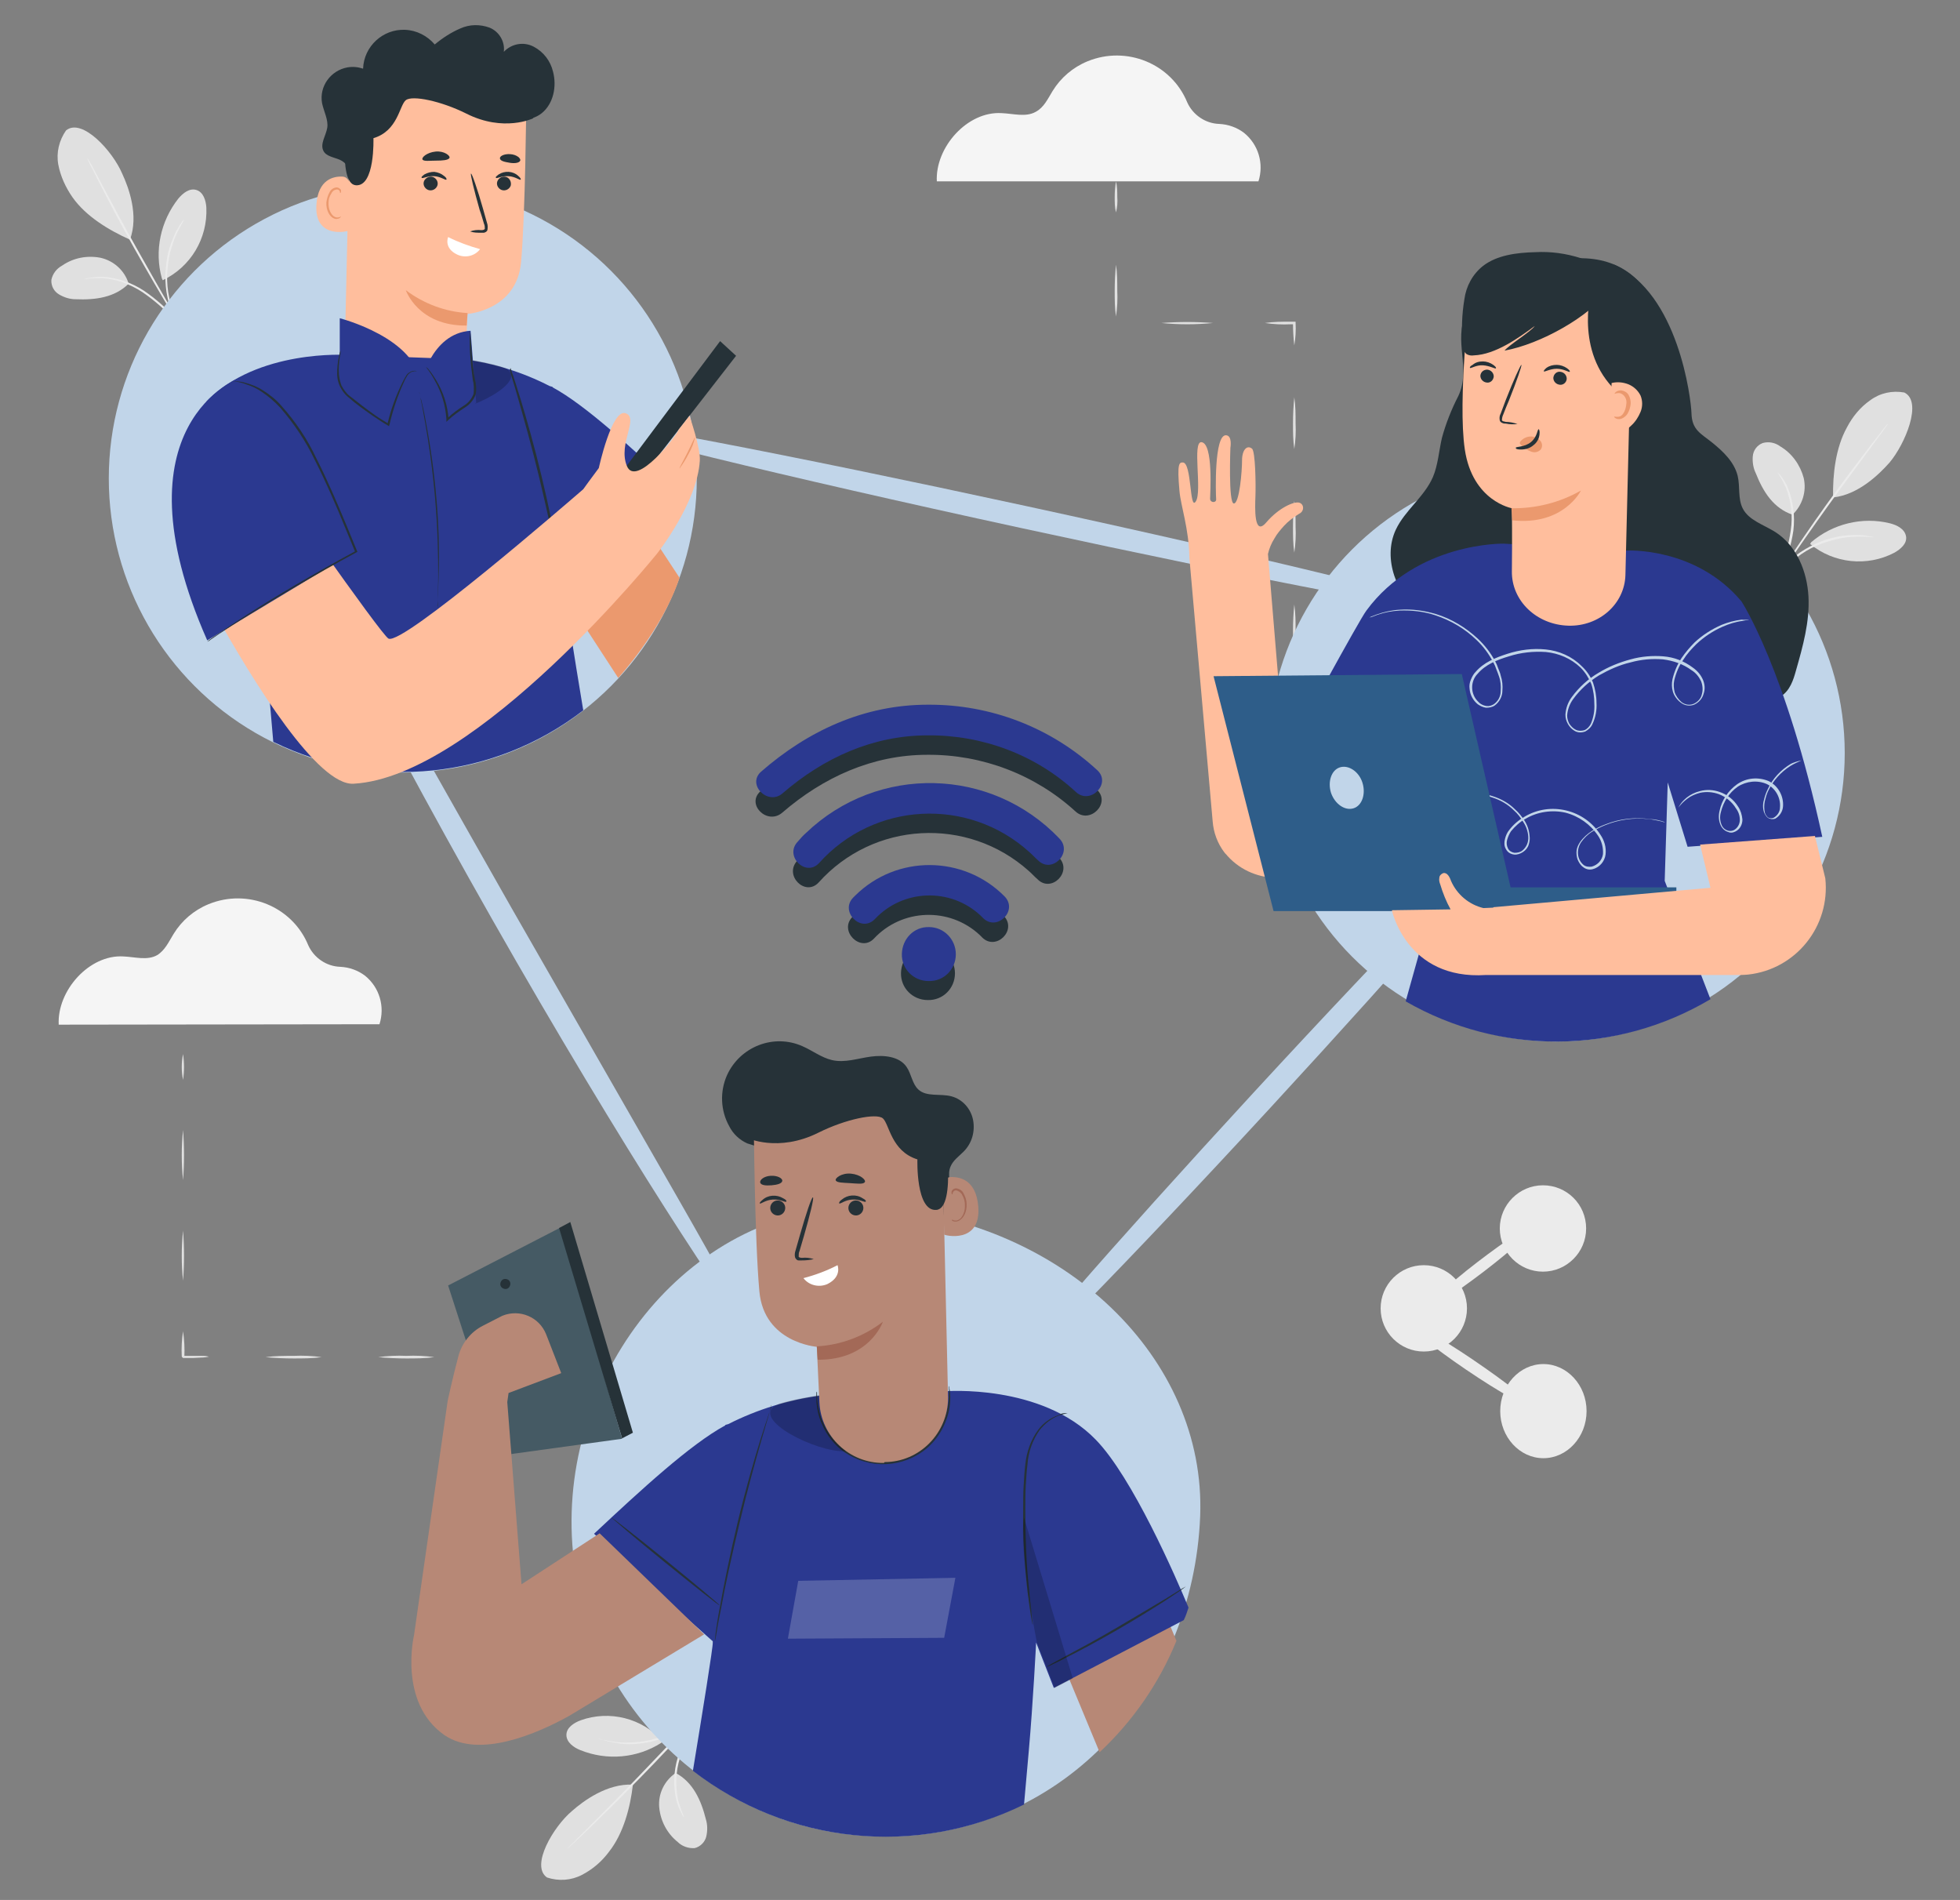 <?xml version="1.0" encoding="utf-8"?>
<!-- Generator: Adobe Illustrator 24.2.1, SVG Export Plug-In . SVG Version: 6.00 Build 0)  -->
<svg version="1.1" id="Layer_1" xmlns="http://www.w3.org/2000/svg" xmlns:xlink="http://www.w3.org/1999/xlink" x="0px" y="0px"
	 viewBox="0 0 454 440" style="enable-background:new 0 0 454 440;" xml:space="preserve">
<rect x="0" y="0" width="454" height="440" fill="#808080" stroke="none"/>
<style type="text/css">
	.st0{fill:#E0E0E0;}
	.st1{fill:#EBEBEB;}
	.st2{fill:#F5F5F5;}
	.st3{fill:#C1D5E9;}
	.st4{fill:#263238;}
	.st5{fill:#2B3990;}
	.st6{fill:#FFBE9D;}
	.st7{fill:#EB996E;}
	.st8{fill:#2E5D89;}
	.st9{fill:#B78876;}
	.st10{opacity:0.2;enable-background:new    ;}
	.st11{opacity:0.2;}
	.st12{opacity:0.2;fill:#FFFFFF;enable-background:new    ;}
	.st13{fill:#FFFFFF;}
	.st14{fill:#A36957;}
	.st15{fill:#455A64;}
</style>
<g id="freepik--background-complete--inject-2">
	<path class="st0" d="M441.1,90.9c-2.8-0.5-5.6,0.1-7.9,1.8c-2.3,1.6-4.1,3.8-5.4,6.3c-2.6,4.7-3.3,10.8-3.2,16.2
		c5.9-0.6,10.8-5.5,13.1-8.1C441.3,102.8,445.4,93,441.1,90.9"/>
	<path class="st0" d="M415.2,119.2c2.3-2.2,3.3-5.4,2.6-8.5c-0.8-3-2.7-5.7-5.4-7.3c-1.2-0.9-2.7-1.2-4.1-0.8
		c-1.3,0.5-2.2,1.7-2.3,3.1c-0.1,1.3,0.1,2.7,0.7,3.9C408.4,113.9,410.8,117.7,415.2,119.2"/>
	<path class="st1" d="M410.6,136.4c0.1-0.4,0.2-0.7,0.4-1.1l1.1-2.8c1.3-3.1,2.2-6.3,2.7-9.7c0.5-3.3,0.1-6.7-1.1-9.8
		c-0.6-1.3-1.2-2.5-2-3.6c0.3,0.2,0.5,0.5,0.8,0.8c0.6,0.8,1.2,1.7,1.6,2.7c1.3,3.2,1.7,6.6,1.3,10c-0.5,3.4-1.5,6.6-2.9,9.7
		c-0.5,1.2-0.9,2.1-1.3,2.8C411,135.8,410.8,136.1,410.6,136.4z"/>
	<path class="st1" d="M437.4,98.1c0,0-0.1,0.1-0.3,0.4l-0.8,1.1l-3,4.1c-2.5,3.4-6.1,8.2-9.9,13.5s-7.2,10.2-9.6,13.7L411,135
		l-0.8,1.1c-0.1,0.1-0.2,0.3-0.3,0.4c0,0,0.1-0.1,0.2-0.4l0.7-1.2c0.6-1,1.6-2.5,2.8-4.3c2.4-3.6,5.7-8.5,9.5-13.8s7.4-10,10-13.4
		c1.3-1.7,2.4-3,3.1-4l0.9-1.1C437.2,98.3,437.3,98.2,437.4,98.1z"/>
	<path class="st0" d="M419.5,125.6c5-4.3,11.9-6,18.3-4.4c1.6,0.4,3.4,1.3,3.7,3s-1.3,3-2.7,3.8c-6.3,3.3-14,2.5-19.5-2"/>
	<path class="st1" d="M434,124.4c0,0.1-1.5-0.2-4-0.1c-1.4,0-2.9,0.2-4.3,0.5c-1.7,0.4-3.4,0.9-5,1.6c-1.6,0.7-3.1,1.6-4.5,2.7
		c-1.2,0.9-2.2,1.8-3.2,2.9c-1.7,1.8-2.5,3.1-2.5,3.1c0.1-0.3,0.3-0.7,0.5-1c0.2-0.4,0.4-0.7,0.7-1.1c0.3-0.5,0.7-0.9,1-1.3
		c1-1.1,2-2.1,3.2-3c2.9-2.2,6.2-3.7,9.7-4.4c1.4-0.3,2.9-0.4,4.4-0.4c0.6,0,1.1,0,1.7,0.1c0.4,0,0.8,0.1,1.3,0.2
		C433.3,124.2,433.7,124.3,434,124.4z"/>
	<path class="st0" d="M15.3,30.2c-1.6,2.3-2.3,5.1-1.8,7.9c0.5,2.7,1.7,5.3,3.3,7.6c3.1,4.4,8.4,7.6,13.3,9.8
		c2.1-5.6-0.3-12.1-1.8-15.3C26.1,35,19,27.2,15.3,30.2"/>
	<path class="st0" d="M29.8,65.7c-0.9-3-3.4-5.3-6.5-6c-3.1-0.6-6.3,0-8.9,1.8c-1.3,0.7-2.2,1.9-2.5,3.3c-0.1,1.4,0.6,2.7,1.8,3.4
		c1.2,0.7,2.5,1.1,3.8,1.1C22.1,69.5,26.6,68.9,29.8,65.7"/>
	<path class="st1" d="M43.4,77.2c-0.3-0.2-0.6-0.5-0.8-0.8l-2.1-2.2c-2.3-2.5-4.8-4.7-7.6-6.6c-2.8-1.8-6-3-9.3-3.2
		c-1.4,0-2.8,0-4.1,0.3c0.3-0.2,0.7-0.3,1.1-0.3c1-0.2,2-0.3,3.1-0.3c3.4,0.2,6.7,1.3,9.6,3.2c2.8,1.9,5.4,4.2,7.6,6.7
		c0.9,1,1.5,1.8,2,2.3C43,76.6,43.2,76.9,43.4,77.2z"/>
	<path class="st1" d="M20.2,36.6c0,0,0.1,0.1,0.3,0.4s0.4,0.7,0.7,1.2c0.6,1.1,1.4,2.6,2.4,4.5c2,3.8,4.8,9,8,14.7
		s6.1,10.8,8.3,14.5l2.5,4.4c0.3,0.5,0.5,0.9,0.7,1.2s0.2,0.4,0.2,0.4c-0.1-0.1-0.2-0.2-0.3-0.4l-0.8-1.2c-0.6-1-1.6-2.5-2.7-4.3
		c-2.2-3.7-5.2-8.8-8.4-14.5s-5.9-10.9-7.9-14.8c-1-1.9-1.7-3.5-2.3-4.5l-0.6-1.3C20.2,36.8,20.2,36.6,20.2,36.6z"/>
	<path class="st0" d="M37.5,64.5c-1.8-6.4-0.3-13.3,3.8-18.5c1.1-1.3,2.6-2.5,4.2-2s2.2,2.4,2.3,4.1c0.3,7.1-3.6,13.7-10.1,16.8"/>
	<path class="st1" d="M42.6,50.9c0.1,0.1-0.8,1.3-1.8,3.5c-0.6,1.3-1,2.7-1.4,4.1c-0.4,1.7-0.6,3.5-0.7,5.2c0,1.8,0.1,3.5,0.5,5.2
		c0.3,1.4,0.7,2.8,1.2,4.1c0.9,2.3,1.8,3.6,1.7,3.6c-0.3-0.3-0.5-0.6-0.6-0.9c-0.2-0.3-0.5-0.7-0.7-1.1c-0.3-0.5-0.5-1-0.7-1.5
		c-0.6-1.3-1-2.7-1.3-4.2c-0.4-1.8-0.5-3.5-0.5-5.3c0.1-1.8,0.3-3.6,0.7-5.3c0.4-1.4,0.9-2.8,1.5-4.1c0.2-0.5,0.5-1,0.8-1.5
		c0.2-0.4,0.4-0.7,0.7-1.1C42.1,51.4,42.3,51.1,42.6,50.9z"/>
	<path class="st0" d="M126.7,434.8c2.7,0.9,5.6,0.7,8.1-0.6c2.5-1.3,4.6-3.1,6.3-5.4c3.3-4.2,4.9-10.2,5.5-15.5
		c-6-0.3-11.5,3.8-14.1,6.1C128.2,423,122.8,432.1,126.7,434.8"/>
	<path class="st0" d="M156.5,410.6c-2.6,1.8-4.1,4.8-3.8,8c0.3,3.1,1.8,6,4.3,8c1,1,2.5,1.5,3.9,1.4c1.3-0.3,2.4-1.4,2.7-2.7
		c0.3-1.3,0.3-2.7-0.1-4C162.4,416.9,160.5,412.7,156.5,410.6"/>
	<path class="st1" d="M163.6,394.2c-0.1,0.4-0.3,0.7-0.5,1l-1.5,2.7c-1.7,2.9-3.1,6-4.1,9.2s-1.1,6.6-0.4,9.9
		c0.4,1.3,0.8,2.6,1.4,3.9c-0.3-0.3-0.5-0.6-0.6-0.9c-0.5-0.9-0.9-1.9-1.2-2.9c-0.8-3.3-0.7-6.8,0.3-10.1c1-3.2,2.4-6.3,4.3-9.2
		c0.7-1.1,1.3-2,1.6-2.6C163.1,394.8,163.3,394.5,163.6,394.2z"/>
	<path class="st1" d="M131.4,428.2c0,0,0.1-0.1,0.3-0.4l1-1l3.6-3.6c3-3,7.2-7.2,11.7-11.9s8.6-9,11.5-12.1l3.5-3.7l1-1
		c0.2-0.2,0.3-0.3,0.4-0.3c-0.1,0.1-0.2,0.3-0.3,0.4l-0.9,1.1c-0.8,0.9-1.9,2.2-3.4,3.8c-2.9,3.2-6.9,7.5-11.5,12.2
		s-8.8,8.8-11.9,11.8c-1.6,1.5-2.8,2.7-3.7,3.5l-1,0.9C131.7,428,131.6,428.1,131.4,428.2z"/>
	<path class="st0" d="M153.2,403.6c-5.6,3.6-12.6,4.2-18.8,1.7c-1.5-0.6-3.2-1.8-3.2-3.5s1.7-2.8,3.3-3.4c6.7-2.4,14.2-0.5,19,4.8"
		/>
	<path class="st1" d="M138.6,402.7c0-0.1,1.5,0.4,3.9,0.7c1.4,0.2,2.9,0.2,4.3,0.1c1.8-0.1,3.5-0.4,5.2-0.9s3.3-1.2,4.9-2
		c1.3-0.7,2.5-1.5,3.6-2.4c1.9-1.5,2.9-2.7,3-2.6c-0.2,0.3-0.4,0.6-0.6,0.9c-0.3,0.3-0.6,0.6-0.9,0.9c-0.4,0.4-0.8,0.8-1.2,1.1
		c-1.1,0.9-2.3,1.8-3.6,2.5c-1.6,0.8-3.3,1.5-5,2s-3.5,0.8-5.3,0.9c-1.5,0.1-2.9,0-4.4-0.3c-0.6-0.1-1.1-0.2-1.6-0.3
		c-0.4-0.1-0.8-0.2-1.2-0.4C139.3,402.9,138.9,402.8,138.6,402.7z"/>
	<circle class="st1" cx="329.8" cy="303" r="10"/>
	<path class="st1" d="M367.4,284.5c0,5.5-4.5,10-10,10s-10-4.5-10-10s4.5-10,10-10S367.4,278.9,367.4,284.5z"/>
	<path class="st1" d="M367.5,326.8c0,6-4.5,10.9-10,10.9s-10-4.9-10-10.9s4.5-10.9,10-10.9S367.5,320.8,367.5,326.8z"/>
	<path class="st1" d="M354.5,325.6c-0.4,0.6-7.1-3.1-14.9-8.4s-13.7-10.1-13.3-10.7s7.1,3.1,14.9,8.4S355,324.9,354.5,325.6z"/>
	<path class="st1" d="M355.3,283.8c0.5,0.6-4.7,5.4-11.5,10.6s-12.7,9-13.1,8.5s4.7-5.4,11.5-10.6S354.9,283.2,355.3,283.8z"/>
	<path class="st0" d="M299.8,188c0.3,2,0.3,4,0.3,6c0.1,2,0,4-0.3,6c-0.3-2-0.3-4-0.3-6S299.6,190,299.8,188z"/>
	<path class="st0" d="M299.8,164c0.3,2,0.3,4,0.3,6c0.1,2,0,4-0.3,6c-0.3-2-0.3-4-0.3-6S299.6,166,299.8,164z"/>
	<path class="st0" d="M299.8,140c0.3,2,0.3,4,0.3,6c0.1,2,0,4-0.3,6c-0.3-2-0.3-4-0.3-6S299.6,142,299.8,140z"/>
	<path class="st0" d="M299.8,116c0.3,2,0.3,4,0.3,6c0.1,2,0,4-0.3,6c-0.3-2-0.3-4-0.3-6S299.6,118,299.8,116z"/>
	<path class="st0" d="M299.8,92c0.3,2,0.3,4,0.3,6c0.1,2,0,4-0.3,6c-0.3-2-0.3-4-0.3-6S299.6,94,299.8,92z"/>
	<path class="st0" d="M293,74.8c2-0.3,4-0.3,6-0.3h1.1v0.3c0.1,1.7,0,3.5-0.3,5.2c-0.2-1.7-0.3-3.4-0.3-5.2l0.3,0.3H299
		C297,75.2,295,75.1,293,74.8z"/>
	<path class="st0" d="M269,74.8c4-0.3,8-0.3,12,0C277,75.2,273,75.2,269,74.8z"/>
	<path class="st0" d="M258.5,61.3c0.3,2,0.3,4,0.3,6c0.1,2,0,4-0.3,6c-0.3-2-0.3-4-0.3-6S258.3,63.3,258.5,61.3z"/>
	<path class="st0" d="M258.5,42c0.3,1.2,0.3,2.4,0.3,3.6c0.1,1.2,0,2.4-0.3,3.6c-0.3-1.2-0.3-2.4-0.3-3.6S258.3,43.2,258.5,42z"/>
	<path class="st0" d="M113.8,314.3c2-0.4,4-0.4,6,0C117.8,314.6,115.8,314.6,113.8,314.3z"/>
	<path class="st0" d="M87.6,314.3c2.2-0.3,4.4-0.4,6.5-0.3c2.2-0.1,4.4,0,6.5,0.3c-2.2,0.3-4.4,0.3-6.5,0.3
		C92,314.6,89.8,314.5,87.6,314.3z"/>
	<path class="st0" d="M61.5,314.3c2.2-0.3,4.4-0.3,6.5-0.3c2.2-0.1,4.4,0,6.5,0.3c-2.2,0.3-4.4,0.3-6.5,0.3
		C65.8,314.6,63.6,314.5,61.5,314.3z"/>
	<path class="st0" d="M42.4,308.3c0.3,2,0.4,4,0.3,6l-0.3-0.3h1.2h1.1h1.9c0.6,0,1.2,0,1.8,0.2c-0.6,0.1-1.2,0.2-1.8,0.2l-1.9,0.1
		h-2.3c0.2,0.2-0.3-0.3-0.3-0.3C42,312.2,42.1,310.2,42.4,308.3z"/>
	<path class="st0" d="M42.4,285c0.3,3.9,0.3,7.8,0,11.6C42,292.8,42,288.9,42.4,285z"/>
	<path class="st0" d="M42.4,261.7c0.3,3.9,0.3,7.8,0,11.6C42,269.5,42,265.6,42.4,261.7z"/>
	<path class="st0" d="M42.4,244.1c0.3,2,0.3,4,0,6C42,248.1,42,246.1,42.4,244.1z"/>
	<path class="st2" d="M87.9,237.2c1.3-4.1,0-8.5-3.3-11.2c-1.7-1.3-3.7-2-5.8-2.1c-3.2-0.1-6.1-2.1-7.4-5c-3.7-9-14.1-13.2-23.1-9.5
		c-3.4,1.4-6.2,3.8-8.1,6.9c-1.1,1.8-2,3.8-3.8,4.9c-2.3,1.3-5.2,0.4-7.8,0.3c-7.9-0.5-15.4,7.9-15,15.8L87.9,237.2z"/>
	<path class="st2" d="M291.5,42c1.3-4.1,0-8.5-3.3-11.2c-1.7-1.3-3.7-2-5.8-2.1c-3.2-0.1-6.1-2.1-7.4-5c-3.7-9-14.1-13.2-23.1-9.5
		c-3.4,1.4-6.2,3.8-8.1,6.9c-1.1,1.8-2,3.8-3.9,4.8c-2.3,1.3-5.2,0.4-7.9,0.3c-7.9-0.5-15.4,7.9-15,15.8L291.5,42z"/>
</g>
<g id="freepik--Connectivity--inject-2">
	<circle class="st3" cx="360.5" cy="174.4" r="66.8"/>
	<path class="st3" d="M278,351.1c-1.6,40.2-31.2,73.4-71.4,74.2s-73.4-31.2-74.2-71.4s31.3-77.3,71.4-74.2
		C246.5,283,279.4,314.5,278,351.1z"/>
	<circle class="st3" cx="93.3" cy="110.8" r="68.1"/>
	<path class="st3" d="M351.9,190.2c1.1,1-24.8,30.7-57.6,66.3s-60.4,63.8-61.5,62.8s24.8-30.7,57.6-66.3S350.8,189.2,351.9,190.2z"
		/>
	<path class="st3" d="M338.2,141.7c-0.3,1.4-45.8-7.3-101.6-19.4S135.8,99.2,136.1,97.8s45.8,7.3,101.6,19.4
		S338.5,140.3,338.2,141.7z"/>
	<path class="st3" d="M172.4,306.3c-0.6,0.4-7.7-9.8-18.4-26.6s-25-40.4-40-66.8s-28-50.8-37-68.6s-14.1-29-13.5-29.3
		s6.9,10.3,16.7,27.6s23.3,41.3,38.3,67.7l38.7,67.5C167.1,295.1,173,305.9,172.4,306.3z"/>
</g>
<path class="st4" d="M385.6,82.3c0.3,5.7,0.7,7.4,2.9,12c1.3,2.7,3,5.2,3.7,8.1s0.3,5.7,0.8,8.4c0.8,4.5,3.8,8.3,6.1,12.3
	s3.8,9.1,1.5,13.1l-23.1-2.7l-1.6-28.7L385.6,82.3z"/>
<path class="st4" d="M339.6,72.6c-3,6.4,1.2,12.7-1.8,19.1c-1.6,3.1-2.9,6.4-3.8,9.7c-0.7,3-0.9,6.3-2.1,9.1
	c-2,4.6-6.5,7.7-8.6,12.2c-3.1,6.7,0.2,15.2,6.1,19.6s13.8,5.6,21.1,5.1c4.5-0.3,9-1.2,12.9-3.5s6.9-6.2,7.4-10.7"/>
<path class="st4" d="M373.9,61.3c14.9,6.6,17.8,31.1,17.9,34.4c0.1,3.9,2.2,4.7,4.8,6.8s5.1,4.5,5.9,7.7c0.6,2.5,0,5.3,1.2,7.6
	c1.4,2.7,4.8,3.7,7.5,5.4c5,3.2,7.4,9.2,7.7,15s-1.3,11.5-2.9,17.1c-0.6,2.2-1.4,4.6-3.4,5.9c-1.5,0.9-3.5,0.9-5.3,0.9l-28.3-0.6
	c-7.2-0.2-14.6-0.4-21.3-3c-5.4-2.1-10-6-13.1-11c-3-5-3.8-10.9-2.4-16.5c1.2-4.2,3.8-8.1,4.5-12.4c0.9-5.4-3.6-7.7-5.2-12.9
	s-3-17.7-0.8-22.7"/>
<path class="st5" d="M390.9,196.1l-4.6-14.9l-0.7,22.8c0,0,6,15.5,10.6,27.4c-21.7,12.9-48.7,13.1-70.6,0.5l7.2-25.7l-3.4-29.2
	l-9.4,13.6l-20.1-19.5c0,0,14.8-27.3,16.6-29.7c11.7-15.9,31.8-15.5,31.8-15.5l28.5,1.6c0,0,16-0.9,26.6,11.8
	c0,0,10.3,15.7,18.7,54.5L390.9,196.1z"/>
<path class="st3" d="M405.2,143.5c-0.1,0-0.3,0.1-0.4,0.1c-0.3,0-0.7,0.1-1.2,0.2c-1.6,0.2-3.1,0.7-4.5,1.3c-2.3,1-4.4,2.4-6.2,4.1
	c-1.1,1.1-2.2,2.3-3,3.6c-1,1.4-1.7,3.1-2.1,4.8c-0.2,0.9-0.1,1.8,0.1,2.7c0.3,0.9,0.9,1.7,1.6,2.3c0.8,0.6,1.8,0.8,2.8,0.4
	c0.9-0.4,1.7-1.2,1.9-2.2c0.3-1,0.2-2.1-0.2-3.1c-0.5-1-1.2-1.9-2.2-2.5c-1.9-1.4-4.2-2.2-6.6-2.5c-2.5-0.2-5,0-7.5,0.7
	c-2.6,0.6-5,1.7-7.3,3c-2.3,1.4-4.4,3.3-6,5.5c-0.8,1.1-1.3,2.4-1.4,3.8c0,0.7,0.2,1.3,0.5,1.9c0.4,0.6,0.9,1.1,1.5,1.4l0,0
	c0.6,0.3,1.3,0.3,2,0.1c0.7-0.3,1.2-0.9,1.5-1.5c0.6-1.4,0.9-3,0.8-4.6c0-1.5-0.2-3.1-0.7-4.6c-0.6-1.4-1.4-2.7-2.5-3.8
	c-2.2-2.1-5-3.3-8-3.6c-2.9-0.2-5.8,0.1-8.6,1c-2.7,0.8-5.4,1.9-7.2,4c-1.8,1.8-1.7,4.8,0.1,6.5c0.1,0.1,0.2,0.2,0.3,0.3
	c0.5,0.4,1,0.6,1.6,0.7c0.6,0.1,1.2-0.1,1.7-0.4c1-0.7,1.6-1.8,1.6-3c0.1-1.2,0-2.4-0.4-3.5c-0.2-0.6-0.4-1.1-0.6-1.6
	c-0.1-0.3-0.2-0.5-0.3-0.8l-0.4-0.8c-1-1.9-2.3-3.7-3.9-5.2c-2.7-2.6-5.9-4.5-9.5-5.7c-2.7-0.9-5.5-1.2-8.3-1.1
	c-1.8,0.1-3.5,0.4-5.2,1l-1.3,0.5l-0.5,0.1l0.4-0.2l1.3-0.5c1.7-0.6,3.5-1,5.3-1.1c2.8-0.2,5.7,0.2,8.4,1c3.6,1.1,6.9,3.1,9.7,5.7
	c1.6,1.5,3,3.3,4,5.2l0.4,0.8c0.1,0.3,0.2,0.5,0.3,0.8c0.2,0.6,0.5,1.1,0.6,1.7c0.4,1.2,0.5,2.4,0.4,3.6c0,1.3-0.7,2.6-1.8,3.4
	c-0.6,0.4-1.3,0.5-2,0.5c-0.7-0.1-1.3-0.4-1.9-0.8c-1.1-0.9-1.8-2.2-1.9-3.6c-0.1-0.7,0-1.4,0.3-2.1c0.3-0.7,0.6-1.3,1.1-1.8
	c1.9-2.2,4.6-3.3,7.4-4.2s5.8-1.3,8.8-1c3.1,0.3,6.1,1.6,8.3,3.8c1.2,1.1,2.1,2.4,2.7,3.9c0.5,1.5,0.8,3.1,0.8,4.7
	c0.1,1.6-0.2,3.3-0.9,4.8c-0.3,0.8-1,1.4-1.7,1.8c-0.8,0.3-1.7,0.3-2.4-0.1l0,0l0,0c-0.7-0.4-1.2-0.9-1.6-1.6
	c-0.4-0.7-0.6-1.4-0.6-2.2c0.1-1.5,0.6-2.9,1.5-4.1c1.7-2.3,3.8-4.2,6.2-5.6c2.3-1.4,4.8-2.4,7.4-3.1c2.5-0.7,5.1-0.9,7.6-0.7
	s4.8,1.1,6.8,2.6c1,0.7,1.8,1.6,2.3,2.7c0.5,1.1,0.6,2.3,0.2,3.4c-0.3,1.1-1.1,2-2.2,2.5c-1.1,0.4-2.2,0.2-3.1-0.5
	c-0.8-0.6-1.5-1.5-1.8-2.5s-0.3-1.9-0.1-2.9c0.4-1.7,1.1-3.4,2.1-4.9c0.9-1.3,1.9-2.5,3-3.6c1.8-1.7,4-3.1,6.3-4.1
	c1.5-0.6,3-1,4.6-1.2C404.1,143.6,404.6,143.5,405.2,143.5z"/>
<path class="st3" d="M417.3,176.1c-0.9,0.4-1.8,0.8-2.6,1.3c-2.2,1.4-4,3.4-5.1,5.7c-0.4,0.8-0.6,1.6-0.8,2.4
	c-0.2,0.9-0.2,1.8,0,2.7c0.1,0.4,0.4,0.8,0.7,1.1c0.4,0.2,0.8,0.3,1.3,0.1c0.9-0.5,1.5-1.4,1.5-2.4c0.2-2.2-1-4.4-3-5.4
	c-2.2-1-4.8-0.7-6.8,0.6c-2,1.4-3.3,3.5-3.9,5.9c-0.3,1.1-0.2,2.2,0.3,3.2c0.5,0.9,1.6,1.4,2.6,1c0.9-0.4,1.5-1.4,1.5-2.4
	s-0.3-1.9-0.9-2.7c-0.9-1.5-2.4-2.7-4-3.3c-1.4-0.5-2.9-0.6-4.3-0.3c-1.1,0.3-2.1,0.7-3,1.4c-0.8,0.6-1.4,1.2-2,2
	c0-0.1,0.1-0.1,0.1-0.2c0.1-0.2,0.2-0.3,0.3-0.5c0.4-0.6,0.9-1.1,1.5-1.6c0.9-0.7,1.9-1.2,3.1-1.5c1.5-0.4,3.1-0.3,4.5,0.2
	c1.8,0.6,3.3,1.8,4.3,3.4c0.6,0.9,0.9,1.9,1,3c0,1.2-0.6,2.3-1.7,2.8c-0.6,0.3-1.2,0.3-1.8,0c-0.6-0.2-1.1-0.7-1.4-1.2
	c-0.6-1.1-0.7-2.4-0.4-3.6c0.5-2.5,2-4.7,4.1-6.2c2.2-1.5,4.9-1.7,7.3-0.7c2.2,1.1,3.5,3.5,3.3,5.9c-0.1,1.2-0.8,2.2-1.8,2.8
	c-0.6,0.2-1.2,0.1-1.7-0.2c-0.4-0.3-0.7-0.8-0.9-1.3c-0.3-0.9-0.3-2,0-2.9c0.2-0.9,0.5-1.7,0.9-2.5c1.1-2.4,3-4.4,5.3-5.8
	C415.4,176.6,416.3,176.3,417.3,176.1z"/>
<path class="st3" d="M385.7,190.4c-0.1,0-0.2,0-0.3,0l-0.7-0.2c-0.9-0.2-1.8-0.4-2.8-0.5c-3.4-0.4-6.9,0.1-10.1,1.4
	c-1,0.4-2,0.9-3,1.5s-1.9,1.5-2.6,2.5c-0.7,1.1-0.9,2.4-0.5,3.6c0.2,0.6,0.6,1.2,1.1,1.6c0.5,0.4,1.2,0.5,1.9,0.4
	c1.4-0.4,2.4-1.5,2.6-2.9c0.1-1.5-0.3-3-1.1-4.2c-1.8-2.7-4.5-4.6-7.6-5.4c-3.1-0.7-6.5-0.2-9.2,1.4c-1.3,0.7-2.5,1.8-3.4,2.9
	c-0.4,0.6-0.7,1.3-0.9,2c-0.2,0.7-0.1,1.4,0.2,2c0.3,0.6,0.9,0.9,1.5,1c0.6,0,1.3-0.1,1.8-0.5c1-0.8,1.5-2,1.4-3.3
	c-0.1-1.2-0.5-2.4-1.2-3.4c-0.6-1-1.3-1.9-2.1-2.6c-1.4-1.4-3.1-2.4-5-3c-1.4-0.5-2.9-0.7-4.4-0.7c-1.3,0-2.5,0.2-3.7,0.6
	c0,0,0.1,0,0.2-0.1l0.7-0.3c0.9-0.3,1.9-0.4,2.8-0.4c1.5-0.1,3,0.1,4.5,0.6c1.9,0.6,3.7,1.6,5.1,3c0.9,0.8,1.6,1.7,2.2,2.6
	c0.7,1.1,1.1,2.3,1.2,3.6c0.1,0.7,0,1.4-0.2,2c-0.2,0.7-0.7,1.3-1.3,1.7c-0.6,0.4-1.4,0.7-2.1,0.6c-0.8-0.1-1.5-0.5-1.9-1.3
	c-0.4-0.7-0.4-1.5-0.2-2.3c0.2-0.8,0.5-1.5,1-2.1c1-1.3,2.2-2.3,3.6-3.1c2.9-1.7,6.3-2.2,9.6-1.4c3.3,0.8,6.1,2.8,7.9,5.6
	c0.9,1.3,1.4,2.9,1.2,4.6c-0.2,1.6-1.4,3-3,3.4c-0.8,0.2-1.6,0-2.2-0.5c-0.6-0.4-1-1.1-1.3-1.8c-0.2-0.7-0.3-1.4-0.2-2.1
	c0.1-0.7,0.4-1.3,0.8-1.9c0.7-1,1.7-1.9,2.8-2.6c1-0.6,2-1.1,3.1-1.5c3.3-1.3,6.8-1.7,10.3-1.2C383.3,189.7,384.5,190,385.7,190.4z"
	/>
<path class="st6" d="M274,107.1c2.1,0.1,1.5,11.4,3,9s-0.9-13.9,1.3-13.7c2.8,0.3,2,12.1,2,13.1s1.5,1,1.4,0.1
	c-0.1-1.3-0.5-15,2.3-14.8c1.5,0.1,1,2.9,1,2.9s-0.5,12.9,0.8,12.9s1.9-7.5,1.9-10s1.2-3.6,2.3-2.7c0.8,0.6,0.9,8.4,0.8,11
	s-0.4,9.5,2.5,6.1s6.4-4.9,7.6-4.6s1.3,2,0,2.6c-1.3,0.8-2.5,1.7-3.5,2.8c-0.8,0.9-1.6,1.8-2.2,2.9c-0.7,1.1-1.2,2.3-1.5,3.6
	l3.9,47.1l2.9-3.6l16.5,15.9l-8.6,9.9c-6.3,7.3-17.7,7.7-24.1,0.6c-0.2-0.3-0.5-0.5-0.7-0.8c-1.6-2.1-2.5-4.6-2.7-7.1l-5.4-61.1l0,0
	c-0.1-6.8-2-12-2.3-15.5C272.6,107.1,273.2,107.1,274,107.1z"/>
<path class="st6" d="M350.2,132.3c0.1-7.1,0-14.6,0-14.6s-9.1-1.6-10.9-13.6c-1.7-11.4,1.2-36,1.2-36l0,0
	c13.3-5.2,28.2-3.2,37.4,7.4l0,0l-1.4,57.7c-0.2,6.7-6.1,11.9-13.2,11.7l0,0C355.9,144.7,350.1,139.1,350.2,132.3z"/>
<path class="st4" d="M342.9,87c0,0.8,0.6,1.5,1.5,1.6c0.8,0.1,1.5-0.5,1.6-1.4l0,0c0-0.8-0.6-1.5-1.5-1.6
	C343.7,85.6,343,86.1,342.9,87L342.9,87z"/>
<path class="st4" d="M340.5,85.2c0.2,0.2,1.4-0.7,3-0.6s2.9,0.9,3,0.7s-0.1-0.4-0.6-0.8c-0.7-0.5-1.6-0.8-2.4-0.8
	c-0.9,0-1.7,0.2-2.4,0.8C340.5,84.8,340.4,85.1,340.5,85.2z"/>
<path class="st4" d="M359.8,87.5c0,0.8,0.6,1.5,1.5,1.6c0.8,0.1,1.5-0.5,1.6-1.3c0,0,0,0,0-0.1c0-0.8-0.6-1.5-1.5-1.6
	C360.6,86,359.9,86.6,359.8,87.5C359.8,87.4,359.8,87.5,359.8,87.5z"/>
<path class="st4" d="M357.6,86c0.2,0.2,1.4-0.6,3-0.6s2.9,0.9,3,0.7s-0.1-0.4-0.6-0.8c-0.7-0.5-1.6-0.8-2.4-0.8
	c-0.9,0-1.7,0.2-2.4,0.7C357.7,85.6,357.5,86,357.6,86z"/>
<path class="st4" d="M351.5,98.2c-0.9-0.3-1.8-0.5-2.7-0.5c-0.4-0.1-0.8-0.1-0.9-0.4c0-0.4,0.1-0.9,0.3-1.3c0.4-1,0.8-2.1,1.3-3.2
	c1.8-4.5,3.1-8.3,2.9-8.3s-1.8,3.5-3.6,8.1l-1.2,3.2c-0.3,0.5-0.3,1.1-0.2,1.6c0.1,0.3,0.4,0.5,0.7,0.6c0.2,0.1,0.5,0.1,0.7,0.1
	C349.7,98.3,350.6,98.3,351.5,98.2z"/>
<path class="st7" d="M350.1,117.7c5.6,0.1,11.2-1.3,16.1-4.1c0,0-4,8.2-15.9,6.9L350.1,117.7z"/>
<path class="st7" d="M352.2,102.2c0.7-0.8,1.7-1.2,2.7-1.1c0.7,0.1,1.4,0.4,1.9,1s0.5,1.4,0.1,2c-0.6,0.6-1.4,0.8-2.2,0.5
	c-0.8-0.3-1.5-0.7-2.1-1.3c-0.2-0.1-0.3-0.3-0.5-0.5C352,102.7,352,102.4,352.2,102.2"/>
<path class="st4" d="M356.4,99.4c-0.3,0-0.3,1.8-1.8,3s-3.5,1-3.5,1.3s0.4,0.4,1.2,0.4c1.1,0,2.1-0.3,2.9-1c0.8-0.6,1.3-1.5,1.4-2.5
	C356.7,99.8,356.5,99.4,356.4,99.4z"/>
<path class="st4" d="M372.7,67.1c-4.4,6.2-15.9,12.6-24.2,14.1c1-1.3,6.1-4.4,7-5.7c-3.8,2.8-9.1,6.6-14.1,6.8
	c-0.6,0.1-1.2,0-1.7-0.3c-0.6-0.5-0.9-1.2-0.9-1.9c-0.3-3.6-0.2-7.2,0.4-10.8c0.4-3,1.9-5.8,4.3-7.7c3.2-2.5,7.8-3.1,12.1-3.2
	c3.6-0.2,7.2,0.3,10.6,1.4c3.3,1.3,6.1,3.9,6.6,7"/>
<path class="st4" d="M385.2,95c0.6-2.6,1-5.3,1.2-8c0.4-6.2-1.4-28.9-22.7-27.1l5.1,6.5c0,0-4.2,13.8,4.7,23.3c0,0,0.5,5.6,6.7,12
	C380.3,101.8,383.9,101.6,385.2,95"/>
<path class="st6" d="M373.3,88.7c1.3-0.3,2.6-0.2,3.9,0.3c1.2,0.5,2.2,1.4,2.8,2.6c0.5,1.2,0.5,2.6,0,3.8s-1.2,2.3-2.2,3.2
	c-0.7,0.7-1.5,1.2-2.3,1.5c-0.9,0.3-1.9,0.1-2.7-0.4"/>
<path class="st7" d="M373.9,96.5c-0.1,0,0.4,0.8,1.6,0.5c0.6-0.2,1.2-0.7,1.5-1.2c0.4-0.7,0.6-1.4,0.7-2.1c0.1-0.8-0.1-1.6-0.5-2.3
	c-0.4-0.6-1-0.9-1.7-1c-1.2,0-1.6,0.8-1.5,0.8s0.6-0.3,1.4-0.1c1,0.4,1.5,1.5,1.3,2.5c-0.1,1.3-0.7,2.5-1.4,2.8S374,96.4,373.9,96.5
	z"/>
<polygon class="st8" points="388.3,211 388.3,205.5 349.9,205.5 338.6,156.1 281.1,156.6 295,211 "/>
<path class="st3" d="M308.3,183.6c0.9,2.6,3.2,4.2,5.2,3.6s2.9-3.3,2.1-5.9s-3.2-4.2-5.2-3.6S307.5,181,308.3,183.6z"/>
<path class="st6" d="M336,210.6c-1-1.8-1.8-3.8-2.4-5.8c-0.2-0.5-0.3-1-0.2-1.5c0-0.5,0.4-0.9,0.9-1.1c0.9-0.2,1.5,0.9,1.8,1.8
	c1.4,3.2,4.2,5.5,7.5,6.3l2.3-0.1v-0.1l50.3-4.5l-2.4-10l26.6-2l2.4,9.8c1.2,11.1-6.8,21.1-17.9,22.3c-1,0.1-2,0.1-3,0.1h-57.7
	c-18.4,1.2-21.8-15-21.8-15L336,210.6z"/>
<path class="st9" d="M269.1,371.8l-22.7,14l8.3,20c7.7-7.2,13.8-16,17.8-25.8L269.1,371.8z"/>
<path class="st5" d="M275.3,372.3c-2.9-7-13-30.2-21.5-38.9c-12.6-13-34.9-11.2-34.9-11.2l-28.9,1c-7.4,1-14.6,3.2-21.3,6.6L168,330
	v0.1c-8.1,4.4-19.5,14.9-30.4,25.1l13.1,12.1l14.4,12.8c0,0.1,0,0.2,0,0.3c0.1,0.8-2.4,16.3-4.6,29.7c22,17,51.7,20.1,76.7,7.8
	l1.1-12.4c1-11.2,1.7-25.1,1.7-25.1l4.1,10.5l30.1-15.7C274.7,374.2,275,373.2,275.3,372.3z"/>
<path class="st4" d="M219.8,321c0.1,0.2,0.1,0.3,0.1,0.5c0.1,0.5,0.2,1,0.2,1.5c0.1,1.9-0.2,3.8-0.8,5.5c-0.9,2.7-2.5,5.1-4.6,6.9
	c-5.5,4.6-13.3,4.9-19.1,0.9c-2.3-1.6-4.1-3.9-5.2-6.5c-0.8-1.7-1.2-3.6-1.3-5.5c0-0.5,0-1,0-1.5c0-0.2,0-0.4,0.1-0.5
	c0.1,0,0,0.7,0.1,2c0.2,1.8,0.6,3.6,1.4,5.3c1.1,2.5,2.9,4.6,5.1,6.2c5.7,3.8,13.2,3.5,18.5-0.9c3.5-3,5.5-7.4,5.5-12.1
	C219.9,321.7,219.7,321,219.8,321z"/>
<path class="st4" d="M247.3,327.3c-0.7,0.1-1.3,0.3-2,0.5c-1.8,0.7-3.3,1.9-4.5,3.4c-1.6,2.3-2.6,5-2.8,7.9c-0.2,1.6-0.3,3.3-0.4,5
	s-0.1,3.6-0.1,5.4c0,6.3,0.2,12.7,0.9,19c0.2,2.4,0.5,4.4,0.6,5.7c0.1,0.6,0.1,1.1,0.2,1.6c0,0.2,0,0.4,0,0.5
	c-0.1-0.2-0.1-0.4-0.1-0.5c-0.1-0.4-0.2-0.9-0.3-1.5c-0.2-1.3-0.5-3.3-0.8-5.7c-0.7-6.3-1.1-12.7-1-19c0-1.9,0-3.7,0.1-5.4
	s0.2-3.5,0.4-5.1c0.3-2.9,1.3-5.7,3-8c1.2-1.6,2.8-2.7,4.7-3.4C245.8,327.3,246.6,327.2,247.3,327.3z"/>
<path class="st4" d="M178.6,325.4c0,0.2-0.1,0.4-0.1,0.6l-0.4,1.6l-1.7,5.8c-1.4,4.9-3.3,11.7-5.1,19.3s-3.3,14.4-4.2,19.4
	c-0.5,2.5-0.9,4.5-1.1,5.9c-0.1,0.6-0.2,1.2-0.3,1.6c0,0.2-0.1,0.4-0.1,0.5c0-0.2,0-0.4,0-0.6c0.1-0.4,0.1-1,0.2-1.6
	c0.2-1.4,0.5-3.5,1-6c0.9-5,2.3-12,4.1-19.5s3.8-14.4,5.3-19.2c0.8-2.4,1.4-4.4,1.9-5.8c0.2-0.6,0.4-1.1,0.6-1.5
	C178.4,325.7,178.5,325.5,178.6,325.4z"/>
<path class="st4" d="M274.7,367.4c-0.4,0.3-0.8,0.6-1.2,0.9c-0.8,0.5-1.9,1.3-3.3,2.2c-2.8,1.8-6.8,4.3-11.3,6.9s-8.6,4.8-11.6,6.3
	c-1.5,0.8-2.7,1.4-3.6,1.8c-0.4,0.2-0.9,0.4-1.4,0.6c0.4-0.3,0.8-0.5,1.3-0.8l3.5-1.9c3-1.6,7.1-3.8,11.5-6.4s8.5-5,11.3-6.7
	l3.4-2.1C273.8,367.9,274.3,367.6,274.7,367.4z"/>
<path class="st4" d="M166.7,371.8c-0.1,0.1-5.8-4.4-12.7-10s-12.4-10.3-12.4-10.4s5.8,4.4,12.7,10S166.8,371.7,166.7,371.8z"/>
<path class="st10" d="M237.2,351.5l11.3,37.2l-4.2,2.2l-4.1-10.5C240.1,380.3,235.9,358.3,237.2,351.5z"/>
<g class="st11">
	<path d="M179.8,325.4c-6.1,3.2,9.2,11,16.1,10.7l-5-13.2C190.9,322.9,181.8,324.3,179.8,325.4z"/>
</g>
<polygon class="st12" points="218.7,379.3 182.5,379.5 184.9,366.1 221.3,365.4 "/>
<path class="st4" d="M215.2,278.1c-0.3,1,0.1,2.1,0.9,2.8c0.8,0.7,2,0.8,2.9,0.3c1.7-0.9,1.9-3.4,1.5-5.3s-1.1-4-0.3-5.8
	c0.6-1.4,1.9-2.3,3-3.4c1.9-1.9,2.7-4.6,2.2-7.3c-0.5-2.6-2.4-4.8-5-5.5s-5.8,0.2-7.7-1.6c-1.4-1.3-1.6-3.6-2.7-5.2
	c-1.7-2.5-5.3-2.8-8.3-2.4s-6,1.5-9,0.8c-2.5-0.6-4.5-2.2-6.8-3.2c-6.7-3-14.5,0.1-17.5,6.7c-1.7,3.8-1.5,8.2,0.5,11.8
	c0.9,1.8,2.4,3.2,4.2,4"/>
<path class="st9" d="M204.7,338.8L204.7,338.8c-7.9,0.1-14.5-6.1-14.9-14c-0.3-6.6-0.6-12.9-0.6-12.9s-12.2-0.9-13.3-12.8
	s-1.3-39.4-1.3-39.4l0,0c13.4-7,29.6-6.4,42.4,1.8l1.2,0.7l1.4,61.5c0,8.2-6.6,14.9-14.7,14.9C204.8,338.8,204.7,338.8,204.7,338.8z
	"/>
<path class="st4" d="M197.7,278.1c-0.9,0.3-1.4,1.3-1.1,2.2l0,0c0.3,0.9,1.3,1.4,2.2,1.1s1.4-1.3,1.1-2.2S198.6,277.8,197.7,278.1z"
	/>
<path class="st4" d="M194.4,278.7c0.2,0.2,1.3-0.8,3-0.9s2.9,0.7,3.1,0.5s-0.1-0.5-0.7-0.8c-1.5-1-3.5-0.8-4.8,0.3
	C194.4,278.2,194.3,278.6,194.4,278.7z"/>
<path class="st4" d="M179.6,278.1c-0.9,0.3-1.4,1.3-1.1,2.2l0,0c0.3,0.9,1.3,1.4,2.2,1.1s1.4-1.3,1.1-2.2S180.5,277.8,179.6,278.1
	L179.6,278.1z"/>
<path class="st4" d="M176,278.7c0.2,0.2,1.3-0.8,3-0.9s2.9,0.7,3.1,0.5s-0.1-0.5-0.7-0.8c-1.5-0.9-3.5-0.8-4.8,0.4
	C176.1,278.3,175.9,278.6,176,278.7z"/>
<path class="st4" d="M188.5,291.6c-0.9-0.3-1.8-0.4-2.7-0.3c-0.4,0-0.8-0.1-0.8-0.3c0-0.4,0-0.9,0.2-1.3l1-3.4
	c1.4-4.9,2.4-8.9,2.1-9s-1.6,3.8-3,8.7l-1,3.5c-0.2,0.6-0.3,1.2-0.1,1.8c0.2,0.3,0.4,0.6,0.8,0.6c0.2,0,0.5,0,0.7,0
	C186.7,291.9,187.6,291.8,188.5,291.6z"/>
<path class="st13" d="M194,293c-2.5,1.3-5.2,2.3-7.9,3c1.3,1.7,3.6,2.2,5.5,1.4C195.1,295.7,194,293,194,293z"/>
<path class="st14" d="M189.2,311.8c5.5-0.3,10.9-2.3,15.3-5.7c0,0-3,8.9-15.1,8.8L189.2,311.8z"/>
<path class="st9" d="M218.5,274.4c0-1,0.7-1.8,1.7-1.8c2.2-0.1,5.9,0.7,6.4,6.8c0.7,8.8-7.9,6.7-7.9,6.5S218.5,277.8,218.5,274.4z"
	/>
<path class="st14" d="M220.5,282.4c0,0,0.2,0.1,0.4,0.2c0.4,0.1,0.8,0.1,1.1-0.1c0.9-0.4,1.6-1.9,1.5-3.5c0-0.8-0.2-1.5-0.6-2.2
	c-0.2-0.5-0.7-0.9-1.3-1.1c-0.4-0.1-0.7,0.1-0.9,0.5c-0.1,0.3,0,0.4-0.1,0.4s-0.2-0.1-0.2-0.5c0-0.2,0.1-0.4,0.3-0.6
	s0.5-0.3,0.8-0.3c0.7,0.1,1.4,0.5,1.7,1.2c0.4,0.7,0.7,1.6,0.7,2.4c0.1,1.8-0.7,3.5-2,4c-0.5,0.2-1,0.1-1.4-0.1
	C220.6,282.6,220.5,282.4,220.5,282.4z"/>
<path class="st4" d="M200.3,273.8c-0.4,0.5-1.7,0.3-3.4,0.2s-3-0.1-3.3-0.6s1.3-1.8,3.5-1.6S200.7,273.3,200.3,273.8z"/>
<path class="st4" d="M181.2,273.5c-0.1,0.6-1.2,0.9-2.5,1s-2.4,0-2.6-0.6s0.8-1.5,2.4-1.6S181.3,272.9,181.2,273.5z"/>
<path class="st4" d="M173,263.5c0,0,7.2,3.5,16.6-1.2c6.2-3.1,13.4-4.6,14.9-3.3s1.9,7.6,8,9.5c0,0-0.4,12.1,4.4,11.7
	s1.8-19.2,1.8-19.2l-11.8-5.8l-12.9-2.4l-12.2,1.7l-9.4,2.6L173,263.5z"/>
<path class="st15" d="M129.8,284.3c0.4,0.7,14.3,48.9,14.3,48.9l-27.6,3.8l-12.7-39.3L129.8,284.3z"/>
<polygon class="st4" points="144.1,333.1 146.6,331.8 132.1,283 129.5,284.4 "/>
<path class="st4" d="M118.2,297.1c0.1,0.6-0.3,1.3-0.9,1.4c-0.6,0.1-1.3-0.3-1.4-0.9s0.3-1.3,0.9-1.4l0,0
	C117.5,296.1,118.1,296.5,118.2,297.1z"/>
<path class="st9" d="M138.9,355.1l-18.1,11.8l-3.3-42.2l0,0l0.3-2.1L130,318l-3.5-9c-1.6-4-6.1-5.9-10.1-4.3
	c-0.2,0.1-0.4,0.2-0.6,0.3l-3.9,2c-2.8,1.4-4.9,4-5.7,7c-1.4,5.2-2.6,10.9-2.5,10.4l0,0l-7.8,54.3c0,0-3.7,15.6,7,23.1
	c8.1,5.6,21.7-0.4,28.9-4.4l31.3-18.9L138.9,355.1z"/>
<g id="freepik--character-1--inject-2">
	<path class="st7" d="M157.4,133.8l-12.3-18.7l-20.7,13l18.8,28.9C143.2,157,153.5,145.8,157.4,133.8z"/>
	<path class="st4" d="M80.5,40.4c1-1.1-0.4-2.8-1.8-3.4s-3.2-0.8-3.8-2.1c-0.8-1.6,0.6-3.5,0.9-5.3s-0.8-3.8-1.2-5.7
		c-0.7-3.9,2-7.6,5.9-8.3c1.2-0.2,2.4-0.1,3.6,0.3c0.2-5.2,4.6-9.2,9.7-9c2.7,0.1,5.2,1.4,6.9,3.4c1.8-1.5,3.8-2.8,5.9-3.7
		c2.2-1,4.6-1,6.8-0.2c2.2,0.9,3.6,3.2,3.3,5.6c1.8-1.9,4.6-2.4,6.9-1.2c2.3,1.2,3.9,3.3,4.5,5.8c0.9,3.4,0.1,7.4-2.6,9.6
		s-7.3,2-9.4-0.8"/>
	<path class="st6" d="M93.8,97.8L93.8,97.8c7.4,0,13.5-5.7,13.9-13.1c0.3-6.1,0.6-12,0.6-12s11.4-0.8,12.4-12s1.2-36.9,1.2-36.9l0,0
		c-12.6-6.6-27.7-5.9-39.7,1.7l-1.1,0.7l-1.3,57.6c-0.1,7.7,6.1,13.9,13.8,14C93.7,97.8,93.7,97.8,93.8,97.8z"/>
	<path class="st4" d="M100.3,41c0.8,0.3,1.3,1.2,1,2s-1.2,1.3-2.1,1c-0.8-0.3-1.3-1.2-1-2S99.5,40.7,100.3,41z"/>
	<path class="st4" d="M103.4,41.6c-0.2,0.2-1.3-0.7-2.8-0.8s-2.7,0.6-2.9,0.4s0.1-0.4,0.6-0.8c0.7-0.4,1.5-0.6,2.3-0.6
		c0.8,0.1,1.6,0.4,2.2,0.9C103.4,41.1,103.5,41.5,103.4,41.6z"/>
	<path class="st4" d="M117.3,41c0.8,0.3,1.2,1.2,1,2c-0.3,0.8-1.2,1.3-2.1,1c-0.8-0.3-1.3-1.2-1-2S116.4,40.7,117.3,41z"/>
	<path class="st4" d="M120.6,41.6c-0.2,0.2-1.2-0.7-2.8-0.8s-2.7,0.6-2.9,0.4s0.1-0.4,0.6-0.8c1.4-0.9,3.3-0.8,4.5,0.3
		C120.6,41.2,120.7,41.5,120.6,41.6z"/>
	<path class="st4" d="M108.9,53.6c0.8-0.3,1.7-0.4,2.6-0.3c0.4,0,0.7-0.1,0.8-0.3c0-0.4,0-0.8-0.2-1.2c-0.3-1-0.6-2.1-1-3.2
		c-1.3-4.6-2.2-8.3-2-8.4s1.5,3.6,2.8,8.2c0.3,1.1,0.6,2.2,0.9,3.2c0.2,0.5,0.2,1.1,0.1,1.7c-0.1,0.3-0.4,0.5-0.8,0.6
		c-0.2,0-0.5,0-0.7,0C110.6,53.9,109.7,53.9,108.9,53.6z"/>
	<path class="st13" d="M103.8,54.9c2.4,1.2,4.9,2.1,7.4,2.8c-1.2,1.6-3.4,2.1-5.2,1.3C102.7,57.5,103.8,54.9,103.8,54.9z"/>
	<path class="st7" d="M108.3,72.5c-5.2-0.3-10.2-2.2-14.3-5.3c0,0,2.8,8.3,14.1,8.2L108.3,72.5z"/>
	<path class="st6" d="M80.9,42.6c0-0.9-0.7-1.7-1.6-1.7c-2.1-0.1-5.6,0.7-6,6.4c-0.6,8.2,7.4,6.3,7.4,6.1S80.8,45.8,80.9,42.6z"/>
	<path class="st7" d="M79,50.1c0,0-0.2,0.1-0.4,0.2c-0.4,0.1-0.7,0.1-1.1-0.1c-0.8-0.4-1.5-1.8-1.4-3.3c0-0.7,0.2-1.4,0.6-2
		c0.2-0.5,0.6-0.9,1.2-1c0.3-0.1,0.7,0.1,0.8,0.4c0.1,0.2,0,0.4,0.1,0.4s0.2-0.1,0.2-0.5c0-0.2-0.1-0.4-0.3-0.5
		c-0.2-0.2-0.5-0.3-0.8-0.3c-0.7,0.1-1.3,0.5-1.6,1.2c-0.4,0.7-0.6,1.5-0.7,2.3c-0.1,1.7,0.7,3.3,1.8,3.7c0.4,0.2,0.9,0.1,1.3-0.1
		C78.9,50.3,79,50.1,79,50.1z"/>
	<path class="st4" d="M97.9,37c0.4,0.4,1.6,0.2,3.1,0.2s2.8-0.1,3.1-0.6s-1.2-1.7-3.2-1.5S97.5,36.5,97.9,37z"/>
	<path class="st4" d="M115.8,36.7c0.1,0.6,1.1,0.8,2.3,1s2.2,0,2.4-0.5s-0.8-1.4-2.3-1.5S115.7,36.2,115.8,36.7z"/>
	<path class="st4" d="M123.5,27.4c0,0-6.8,3.3-15.5-1.1c-5.8-2.9-12.5-4.3-14-3.1s-1.8,7.1-7.5,8.8c0,0,0.4,11.3-4.1,10.9
		s-1.7-18-1.7-18l11-5.4l12.1-2.3l11.4,1.6l8.8,2.4L123.5,27.4z"/>
	<path class="st5" d="M47.8,93c11.8-12.2,32.6-10.8,32.6-10.8l27,1c6.9,0.9,13.7,3,19.9,6.2l0.7,0.2v0.1c7.6,4.1,18.3,14,28.5,23.5
		l-12.2,11.3l-13.5,12c0,0.1,0,0.2,0,0.2c-0.1,0.7,2.2,15.2,4.3,27.8c-20.6,15.9-48.4,18.8-71.8,7.3l-1-11.6
		c-0.9-10.5-1.6-23.5-1.6-23.5"/>
	<path class="st4" d="M118.2,85.2c0.1,0.2,0.2,0.3,0.2,0.5c0.1,0.4,0.3,0.9,0.5,1.4c0.4,1.3,1,3.1,1.7,5.4c1.4,4.6,3.2,10.9,4.9,18
		s3,13.6,3.8,18.3c0.4,2.4,0.7,4.3,0.9,5.6c0.1,0.6,0.1,1.1,0.2,1.5c0,0.2,0,0.4,0,0.5c-0.1-0.2-0.1-0.3-0.1-0.5l-0.3-1.5
		c-0.3-1.4-0.6-3.3-1.1-5.6c-0.9-4.7-2.3-11.1-4-18.2s-3.5-13.4-4.8-18c-0.6-2.2-1.2-4.1-1.6-5.4l-0.4-1.5
		C118.2,85.6,118.2,85.4,118.2,85.2z"/>
	<path class="st4" d="M129.3,128.7c-0.1-0.1,5.1-4.5,11.5-9.7s11.8-9.4,11.9-9.3s-5.1,4.5-11.6,9.7S129.4,128.8,129.3,128.7z"/>
	<path class="st10" d="M63.4,109.7l-10.6,34.8l3.9,2l3.9-9.8C60.6,136.6,64.6,116,63.4,109.7z"/>
	<g class="st11">
		<path d="M117.1,85.3c5.7,3-8.6,10.2-15,10.1l4.7-12.4C106.8,82.9,115.2,84.3,117.1,85.3z"/>
	</g>
	<path class="st5" d="M78.7,82.9v-9.2c0,0,18,4.6,18.7,15.4c0,0,2.3-11.9,11.6-12.5l1.3,16.7l-10.8,9.4H88.6l-8.7-7.5l-1.1-11.6"/>
	<path class="st4" d="M101.4,140.8c0-0.2,0-0.3,0-0.5c0-0.4,0-0.9,0-1.5c0-1.3,0.1-3.1,0.1-5.4c0-4.6-0.1-10.8-0.7-17.8
		s-1.5-13.1-2.3-17.6c-0.4-2.2-0.7-4-1-5.3c-0.1-0.6-0.2-1.1-0.3-1.4c0-0.2-0.1-0.3-0.1-0.5c0.1,0.2,0.1,0.3,0.1,0.5
		c0.1,0.4,0.2,0.9,0.4,1.4c0.3,1.2,0.7,3,1.1,5.3c1.1,5.8,1.9,11.7,2.4,17.6c0.5,5.9,0.7,11.9,0.5,17.8c-0.1,2.3-0.1,4.1-0.2,5.4
		c0,0.6-0.1,1.1-0.1,1.5C101.5,140.4,101.5,140.6,101.4,140.8z"/>
	<path class="st4" d="M96.5,86c-0.4-0.1-0.7,0-1.1,0.1c-0.4,0.2-0.7,0.4-1,0.8c-0.3,0.5-0.6,1-0.8,1.5c-1.5,3.2-2.6,6.6-3.4,10
		l-0.1,0.3l-0.3-0.2c-1.1-0.6-2.2-1.4-3.3-2.1c-2-1.4-4-2.8-5.8-4.4c-0.9-0.7-1.5-1.6-2-2.6c-0.4-0.9-0.6-1.8-0.6-2.8
		c0-1.3,0.1-2.7,0.4-4c0.1-0.5,0.2-1,0.4-1.4c0,0.5-0.1,1-0.2,1.5c-0.2,1.3-0.3,2.7-0.2,4c0.1,0.9,0.3,1.8,0.6,2.6
		c0.5,0.9,1.1,1.8,1.9,2.4c1.9,1.5,3.8,3,5.8,4.4c1.1,0.8,2.2,1.4,3.3,2.1l-0.4,0.2c0.8-3.5,2-6.8,3.6-10c0.3-0.6,0.6-1.1,0.9-1.6
		c0.3-0.4,0.7-0.6,1.1-0.8C96.2,85.7,96.6,86,96.5,86z"/>
	<path class="st4" d="M108.9,76.7c0.1,0.5,0.1,1,0.1,1.4c0.1,1,0.2,2.3,0.3,3.9s0.3,3.6,0.7,5.8c0.3,1.1,0.4,2.3,0.2,3.5
		c-0.4,1.2-1.3,2.3-2.4,3c-1.4,0.9-2.8,1.9-4,3l-0.4,0.4v-0.6c-0.2-3.2-1.1-6.2-2.7-9c-1.1-2.1-2.1-3.1-2-3.1
		c0.3,0.2,0.5,0.4,0.7,0.7c0.6,0.7,1.1,1.5,1.6,2.3c1.7,2.8,2.7,5.9,2.9,9.1l-0.4-0.1c1.2-1.2,2.6-2.2,4-3.1c1-0.6,1.8-1.6,2.2-2.7
		c0.1-1.1,0.1-2.2-0.2-3.3c-0.3-2.2-0.5-4.2-0.6-5.8s-0.1-3-0.1-3.9C108.9,77.6,108.9,77.1,108.9,76.7z"/>
	<path class="st4" d="M166.8,79c-0.7,0.9-27.2,36.3-27.2,36.3l3.7,2.1l27.2-35L166.8,79z"/>
	<path class="st6" d="M60.4,107c0,0,27.9,40.1,29.6,40.9c3.3,1.6,41.4-31.4,45.1-34.6c0.5-0.7,1.5-2.1,3.6-4.9c0,0,3-13.8,6.2-12.7
		s-1.8,7,0.3,12.2s11.7-7.2,12-8.4l2.5-3.2c0,0,2.6,7.4,2.4,10.4c-0.6,9.8-9.9,21.5-9.9,21.5s-41.7,51.7-70.3,53.3
		c-8.2,0.5-22.9-22.9-32.6-40.4c-5.9-10.6-2.9-23.9,6.8-31L60.4,107z"/>
	<path class="st7" d="M157.4,108.5c-0.1-0.1,0.8-1.6,1.8-3.6s1.7-3.7,1.8-3.6c-0.3,1.3-0.8,2.6-1.5,3.8
		C158.9,106.3,158.2,107.4,157.4,108.5z"/>
	<path class="st5" d="M55.7,87.4c0,0-29.9,10.6-7.7,60.9l34.5-20.8l-4.9-11.8L55.7,87.4z"/>
	<path class="st4" d="M53.4,88.3h0.2h0.7c0.9,0,1.8,0.1,2.7,0.4c1.4,0.4,2.7,0.9,3.9,1.7c1.6,1,3.1,2.2,4.3,3.6
		c3.3,3.7,6,7.7,8.1,12.2c2.5,4.9,4.9,10.5,7.3,16.3l2.1,5.1l0.1,0.2l-0.2,0.1c-10,5.4-18.7,10.6-24.8,14.4
		c-3.1,1.9-5.5,3.5-7.2,4.6l-1.9,1.3c-0.2,0.2-0.4,0.3-0.7,0.4c0.2-0.2,0.4-0.3,0.6-0.5c0.4-0.3,1.1-0.8,1.9-1.3
		c1.7-1.1,4.1-2.8,7.1-4.7c6.1-3.9,14.8-9.1,24.8-14.5l-0.1,0.3l-2.1-5.1c-2.4-5.9-4.8-11.4-7.3-16.3c-2.1-4.4-4.8-8.4-8-12.1
		c-1.3-1.4-2.7-2.6-4.2-3.6C59.6,90,58.3,89.4,57,89C55.8,88.5,54.6,88.3,53.4,88.3z"/>
</g>
<path class="st4" d="M221.2,225.4c0,3.5-2.8,6.3-6.3,6.2c-3.5,0-6.3-2.8-6.2-6.3s2.8-6.3,6.3-6.2l0,0
	C218.4,219.2,221.2,222,221.2,225.4z"/>
<path class="st4" d="M202.4,217.4c6.5-7,17.5-7.4,24.5-0.9c0.2,0.2,0.4,0.4,0.6,0.6c3.2,3.2,8.2-1.7,5-5c-9.5-9.6-25-9.7-34.6-0.2
	c-0.2,0.2-0.3,0.3-0.5,0.5C194.3,215.6,199.3,220.6,202.4,217.4L202.4,217.4z"/>
<path class="st4" d="M181.2,188.2c9.5-8.2,20.9-13.4,33.6-13.4c12.7-0.1,25,4.6,34.3,13.1c3.3,3.1,8.3-1.9,5-5
	c-10.7-9.9-24.7-15.3-39.3-15.2c-14.7,0-27.7,6-38.6,15.5C172.7,186.2,177.7,191.2,181.2,188.2L181.2,188.2z"/>
<path class="st4" d="M189.6,204.4c12.7-14.2,34.5-15.4,48.7-2.7c0.7,0.6,1.3,1.3,2,1.9c3.2,3.3,8.2-1.7,5-5
	c-15.8-16.6-42.1-17.2-58.7-1.3c-0.7,0.6-1.3,1.3-1.9,2C181.5,202.7,186.5,207.7,189.6,204.4L189.6,204.4z"/>
<path class="st5" d="M221.4,221c0,3.5-2.8,6.3-6.3,6.2c-3.5,0-6.3-2.8-6.2-6.3s2.8-6.3,6.3-6.2l0,0
	C218.6,214.7,221.4,217.5,221.4,221z"/>
<path class="st5" d="M202.6,212.9c6.5-7,17.5-7.4,24.5-0.9c0.2,0.2,0.4,0.4,0.6,0.6c3.2,3.2,8.2-1.7,5-5c-9.5-9.6-25-9.7-34.6-0.2
	c-0.2,0.2-0.3,0.3-0.5,0.5C194.5,211.1,199.4,216.1,202.6,212.9L202.6,212.9z"/>
<path class="st5" d="M181.3,183.7c9.5-8.2,20.9-13.4,33.6-13.4c12.7-0.1,25,4.5,34.3,13.1c3.3,3.1,8.3-1.9,5-5
	c-10.7-9.9-24.7-15.3-39.3-15.2c-14.7,0-27.7,6-38.6,15.5C172.9,181.7,177.9,186.7,181.3,183.7L181.3,183.7z"/>
<path class="st5" d="M189.7,199.9c12.7-14.2,34.5-15.4,48.7-2.6c0.7,0.6,1.3,1.3,2,1.9c3.2,3.3,8.2-1.7,5-5
	c-15.8-16.6-42.1-17.2-58.7-1.3c-0.7,0.6-1.3,1.3-1.9,2C181.6,198.2,186.6,203.2,189.7,199.9L189.7,199.9z"/>
</svg>

